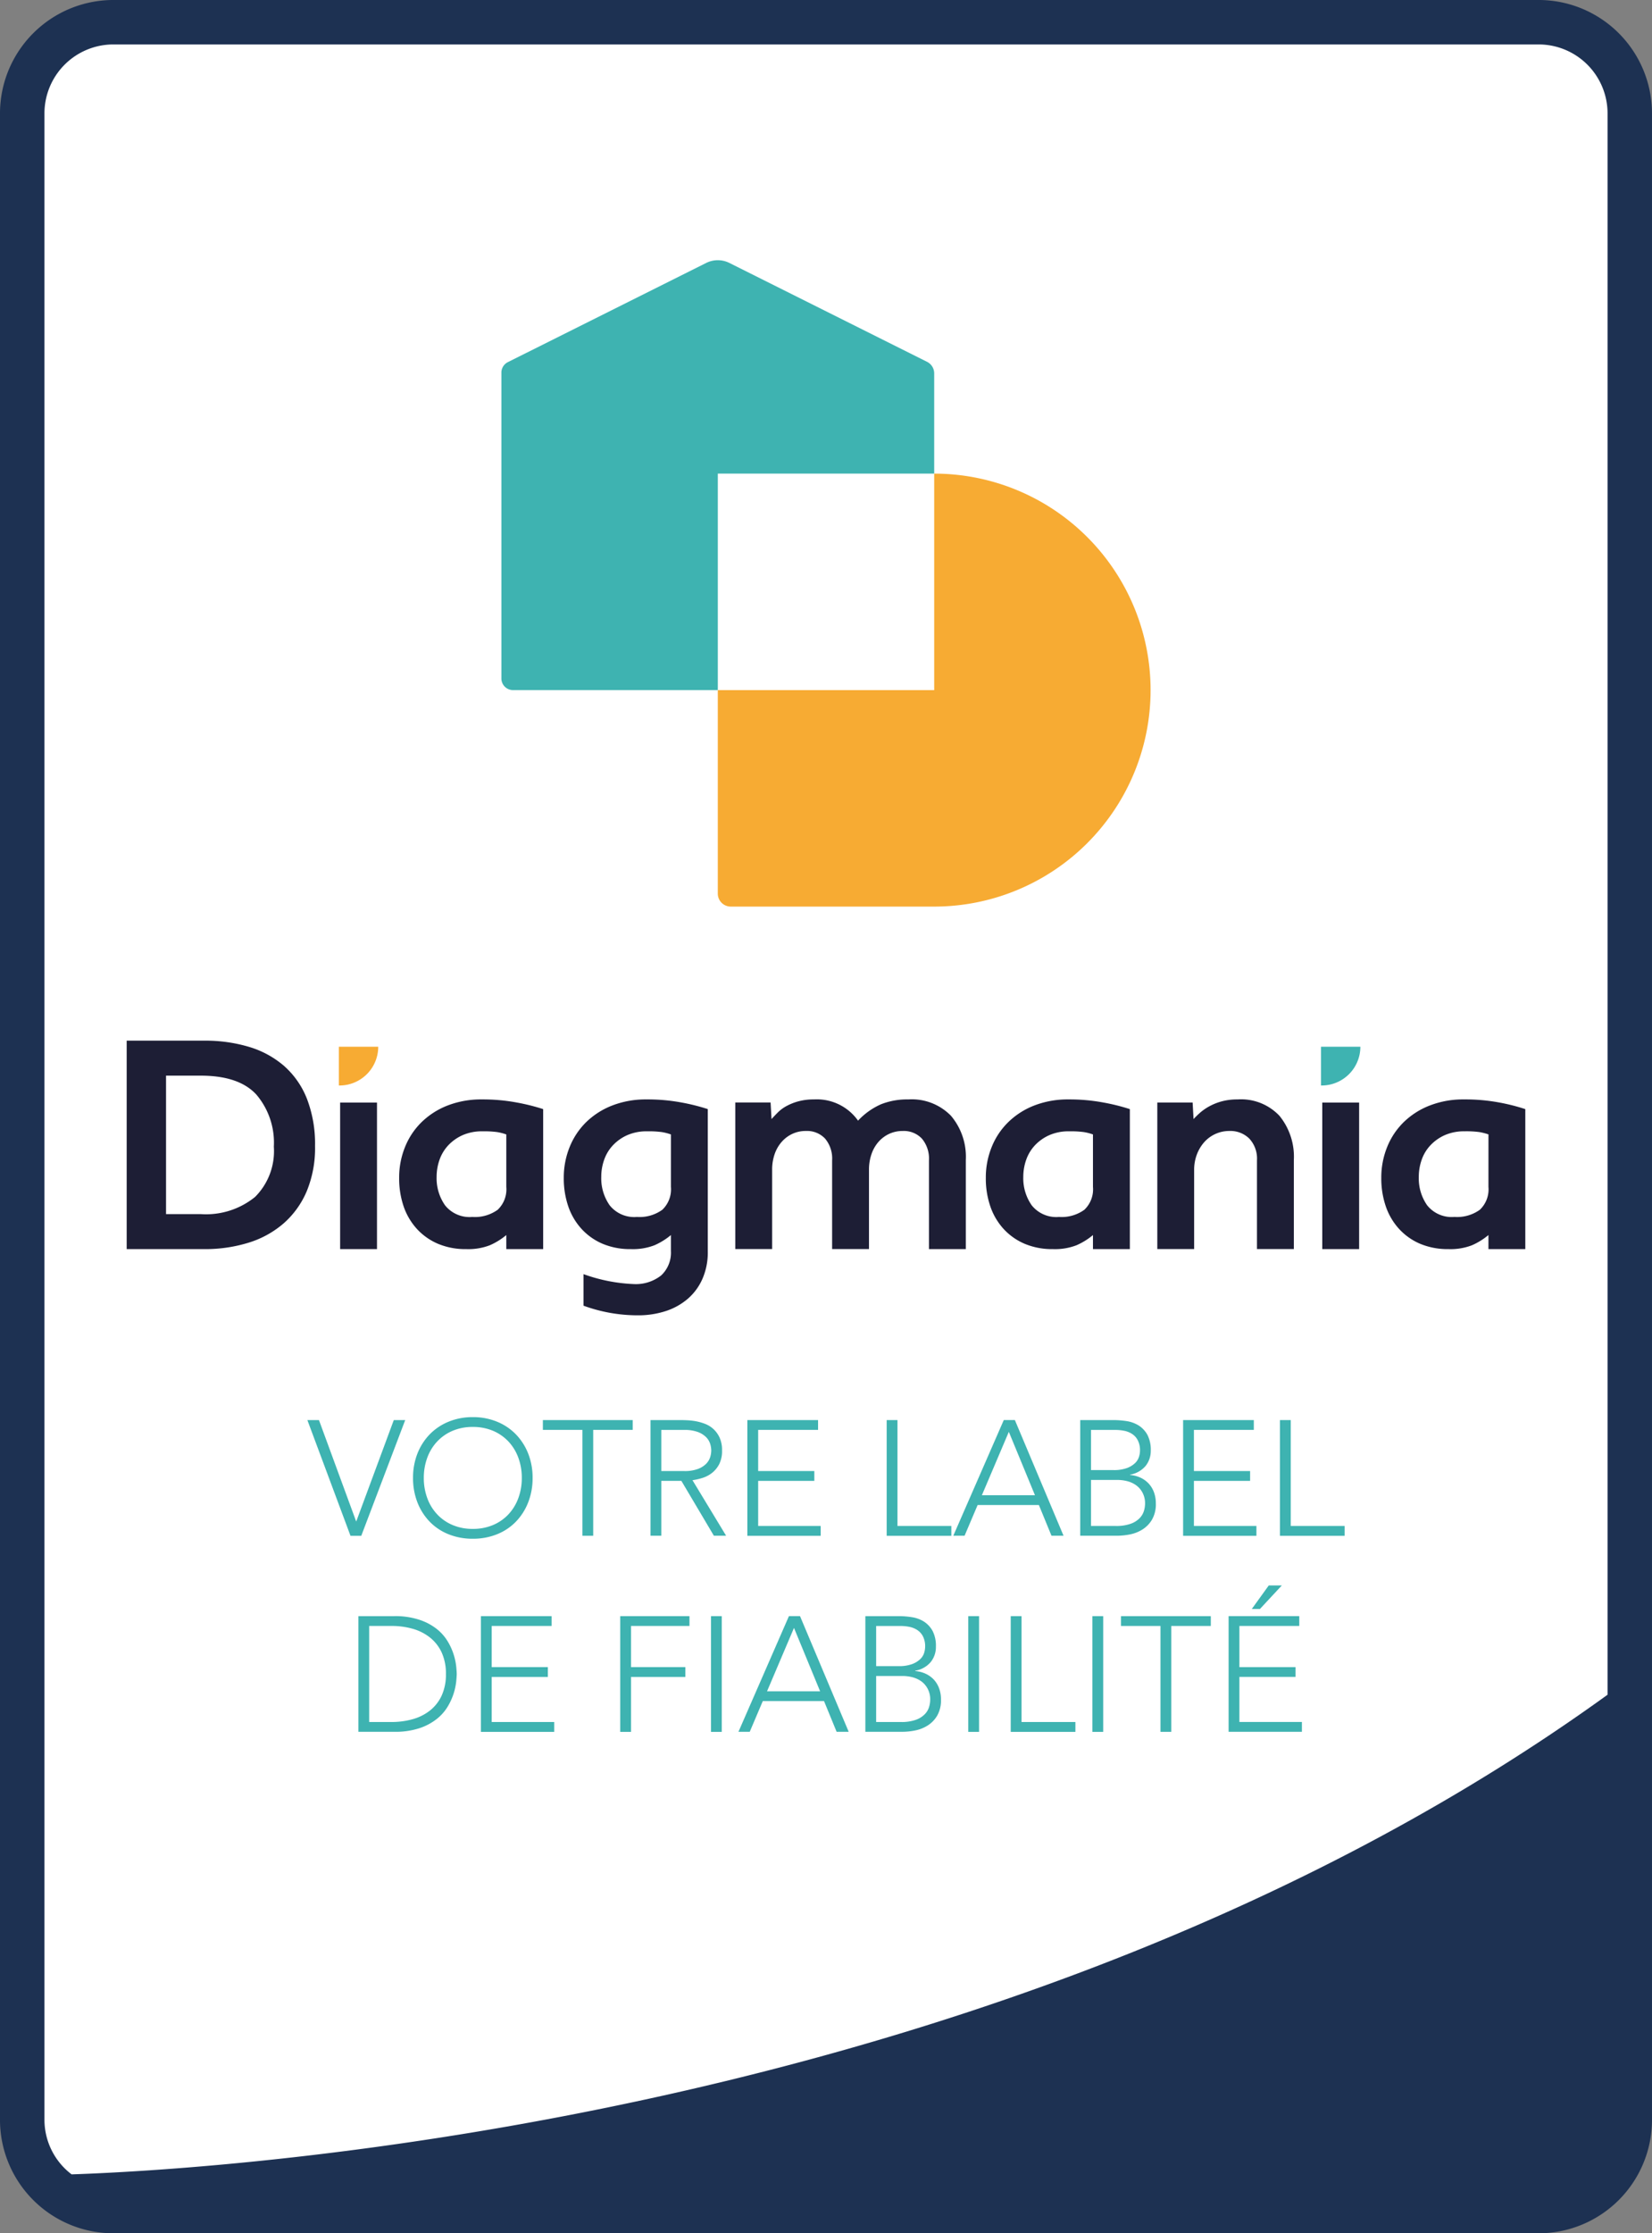 <svg xmlns="http://www.w3.org/2000/svg" xmlns:xlink="http://www.w3.org/1999/xlink" width="177.064" height="239.281" viewBox="0 0 177.064 239.281"><rect x="0" y="0" width="177.064" height="239.281" fill="#808080" stroke="none"/><defs><style>.a{fill:none;}.b{clip-path:url(#a);}.c{fill:#fff;}.d{fill:#3eb3b1;}.e{fill:#f7ab33;}.f{fill:#1d1e35;}.g{fill:#1d3152;}</style><clipPath id="a"><path class="a" d="M0,146.2H177.064V-93.086H0Z" transform="translate(0 93.086)"/></clipPath></defs><g transform="translate(0 93.086)"><g class="b" transform="translate(0 -93.086)"><g transform="translate(2.751 2.02)"><path class="c" d="M99.568,142.779H-54.8a8.6,8.6,0,0,1-8.6-8.6v-216.5a8.6,8.6,0,0,1,8.6-8.6H99.568a8.6,8.6,0,0,1,8.6,8.6v216.5a8.6,8.6,0,0,1-8.6,8.6" transform="translate(63.397 90.911)"/></g><g transform="translate(141.589 112.152)"><path class="d" d="M2.577,0h0A4.153,4.153,0,0,1-1.574,4.151h-.067V0Z" transform="translate(1.641)"/></g><g transform="translate(36.318 112.152)"><path class="e" d="M2.579,0h0A4.151,4.151,0,0,1-1.573,4.151h-.069V0Z" transform="translate(1.642)"/></g><g transform="translate(13.578 111.5)"><path class="f" d="M10.311,1.657A10.2,10.2,0,0,0,6.56-.387a16.275,16.275,0,0,0-4.789-.668H-6.565V21.278H1.74a15.719,15.719,0,0,0,4.753-.686,10.407,10.407,0,0,0,3.766-2.074,9.514,9.514,0,0,0,2.478-3.45,12.124,12.124,0,0,0,.887-4.84,13.438,13.438,0,0,0-.869-5.056,9.134,9.134,0,0,0-2.445-3.514M7.2,15.684A8.33,8.33,0,0,1,1.37,17.527H-2.347V2.693H1.37q4.118,0,5.977,2.044A7.941,7.941,0,0,1,9.208,10.3,6.938,6.938,0,0,1,7.2,15.684" transform="translate(6.565 1.055)"/></g><path class="f" d="M14.182-31.428h3.951v-15.7H14.182Z" transform="translate(22.273 165.26)"/><g transform="translate(42.783 117.795)"><path class="f" d="M5.42,0A9.909,9.909,0,0,0,1.736.653,8.287,8.287,0,0,0-1.058,2.445,7.744,7.744,0,0,0-2.832,5.123a8.642,8.642,0,0,0-.62,3.283,9.242,9.242,0,0,0,.483,3.064,6.866,6.866,0,0,0,1.424,2.409A6.536,6.536,0,0,0,.716,15.47a7.587,7.587,0,0,0,3.031.568,6.4,6.4,0,0,0,2.527-.416,7.308,7.308,0,0,0,1.758-1.09v1.506h3.951v-15a21.654,21.654,0,0,0-2.794-.7A19.8,19.8,0,0,0,5.42,0M8.032,9.375a3.02,3.02,0,0,1-.92,2.445,4.163,4.163,0,0,1-2.727.771,3.362,3.362,0,0,1-2.915-1.242A5.033,5.033,0,0,1,.564,8.3,5.494,5.494,0,0,1,.883,6.444a4.413,4.413,0,0,1,.954-1.555,4.785,4.785,0,0,1,1.54-1.072,5.135,5.135,0,0,1,2.11-.4A10.421,10.421,0,0,1,7.06,3.5a5.5,5.5,0,0,1,.972.252Z" transform="translate(3.451)"/></g><g transform="translate(78.808 117.795)"><path class="f" d="M11.333,0A7.6,7.6,0,0,0,8.405.519,7.47,7.47,0,0,0,5.943,2.275,5.408,5.408,0,0,0,1.223,0,6.194,6.194,0,0,0-.435.2,5.889,5.889,0,0,0-1.707.7a4.022,4.022,0,0,0-.938.686c-.257.257-.483.494-.686.72l-.1-1.776H-7.216v15.7h3.951V7.532A5.035,5.035,0,0,1-3.013,5.91a3.922,3.922,0,0,1,.738-1.324A3.473,3.473,0,0,1-1.121,3.7,3.36,3.36,0,0,1,.352,3.38,2.653,2.653,0,0,1,2.411,4.2a3.319,3.319,0,0,1,.753,2.326v9.508H7.115V7.532A5.035,5.035,0,0,1,7.367,5.91,3.96,3.96,0,0,1,8.1,4.586,3.5,3.5,0,0,1,9.256,3.7a3.4,3.4,0,0,1,1.475-.319,2.657,2.657,0,0,1,2.059.823,3.319,3.319,0,0,1,.753,2.326v9.508h3.951V6.493a6.8,6.8,0,0,0-1.589-4.738A5.862,5.862,0,0,0,11.333,0" transform="translate(7.216 0)"/></g><g transform="translate(124.042 117.795)"><path class="f" d="M5.258,0A6.382,6.382,0,0,0,3.585.2,6.1,6.1,0,0,0,2.261.72a5.628,5.628,0,0,0-1.005.686,9.468,9.468,0,0,0-.72.7L.438.334H-3.348v15.7H.6V7.532A4.6,4.6,0,0,1,.888,5.91a4.266,4.266,0,0,1,.787-1.324A3.593,3.593,0,0,1,4.387,3.38,2.881,2.881,0,0,1,6.515,4.2a3.153,3.153,0,0,1,.82,2.326v9.508h3.951V6.493A6.933,6.933,0,0,0,9.744,1.756,5.649,5.649,0,0,0,5.258,0" transform="translate(3.348)"/></g><g transform="translate(105.663 117.795)"><path class="f" d="M5.42,0A9.909,9.909,0,0,0,1.736.653,8.262,8.262,0,0,0-1.058,2.445,7.744,7.744,0,0,0-2.832,5.123a8.642,8.642,0,0,0-.62,3.283,9.176,9.176,0,0,0,.486,3.064,6.86,6.86,0,0,0,1.422,2.409A6.536,6.536,0,0,0,.716,15.47a7.587,7.587,0,0,0,3.031.568,6.4,6.4,0,0,0,2.527-.416,7.308,7.308,0,0,0,1.758-1.09v1.506h3.953v-15a21.818,21.818,0,0,0-2.8-.7A19.8,19.8,0,0,0,5.42,0M8.032,9.375a3.02,3.02,0,0,1-.92,2.445,4.158,4.158,0,0,1-2.727.771,3.362,3.362,0,0,1-2.915-1.242A5.033,5.033,0,0,1,.564,8.3,5.494,5.494,0,0,1,.883,6.444a4.413,4.413,0,0,1,.954-1.555A4.768,4.768,0,0,1,3.379,3.817a5.114,5.114,0,0,1,2.108-.4A10.421,10.421,0,0,1,7.06,3.5a5.5,5.5,0,0,1,.972.252Z" transform="translate(3.451)"/></g><g transform="translate(148.051 117.795)"><path class="f" d="M7.722.2A19.782,19.782,0,0,0,3.954-.13,9.843,9.843,0,0,0,.273.523a8.273,8.273,0,0,0-2.8,1.792A7.768,7.768,0,0,0-4.3,4.993a8.688,8.688,0,0,0-.619,3.28,9.219,9.219,0,0,0,.486,3.064A6.887,6.887,0,0,0-3.01,13.748,6.536,6.536,0,0,0-.75,15.34a7.632,7.632,0,0,0,3.031.568,6.4,6.4,0,0,0,2.527-.416A7.368,7.368,0,0,0,6.566,14.4v1.509h3.951v-15A21.187,21.187,0,0,0,7.722.2M6.566,9.245a3.012,3.012,0,0,1-.92,2.445,4.163,4.163,0,0,1-2.727.769A3.364,3.364,0,0,1,0,11.219,5.033,5.033,0,0,1-.9,8.173,5.469,5.469,0,0,1-.583,6.317a4.331,4.331,0,0,1,.956-1.56,4.809,4.809,0,0,1,1.54-1.072,5.157,5.157,0,0,1,2.108-.4A10.565,10.565,0,0,1,5.6,3.369a6.088,6.088,0,0,1,.969.249Z" transform="translate(4.917 0.13)"/></g><path class="f" d="M55.133-31.428h3.951v-15.7H55.133Z" transform="translate(86.589 165.26)"/><g transform="translate(60.426 117.795)"><path class="f" d="M5.422,0A9.909,9.909,0,0,0,1.738.653a8.3,8.3,0,0,0-2.8,1.792A7.817,7.817,0,0,0-2.832,5.123a8.691,8.691,0,0,0-.62,3.283,9.241,9.241,0,0,0,.486,3.064,6.866,6.866,0,0,0,1.424,2.409A6.536,6.536,0,0,0,.717,15.47a7.587,7.587,0,0,0,3.031.568,6.4,6.4,0,0,0,2.527-.416,7.308,7.308,0,0,0,1.758-1.09v1.709A3.336,3.336,0,0,1,6.995,18.85a4.379,4.379,0,0,1-2.838.938,17.9,17.9,0,0,1-5.491-1.069V22.1a16.915,16.915,0,0,0,5.817,1.031,9.514,9.514,0,0,0,2.982-.45A6.885,6.885,0,0,0,9.84,21.361a6.017,6.017,0,0,0,1.573-2.141,7.064,7.064,0,0,0,.571-2.915V1.036A21.876,21.876,0,0,0,9.19.334,19.8,19.8,0,0,0,5.422,0M8.033,9.375a3.02,3.02,0,0,1-.92,2.445,4.166,4.166,0,0,1-2.73.771,3.36,3.36,0,0,1-2.912-1.242A5.033,5.033,0,0,1,.566,8.3,5.432,5.432,0,0,1,.885,6.444a4.376,4.376,0,0,1,.954-1.555,4.757,4.757,0,0,1,1.54-1.072,5.127,5.127,0,0,1,2.11-.4A10.421,10.421,0,0,1,7.062,3.5a5.558,5.558,0,0,1,.972.252Z" transform="translate(3.452)"/></g><g transform="translate(53.74 27.88)"><path class="d" d="M27.872,6.65,6.691-3.941a2.788,2.788,0,0,0-2.488,0L-17.058,6.688a1.254,1.254,0,0,0-.689,1.118V40.578A1.247,1.247,0,0,0-16.5,41.825H5.45V18.631H28.641V7.894a1.386,1.386,0,0,0-.769-1.244" transform="translate(17.747 4.234)"/></g><g transform="translate(76.935 50.746)"><path class="e" d="M14.171,0V23.194H-9.023V45a1.391,1.391,0,0,0,1.391,1.388h21.8A23.194,23.194,0,0,0,14.171,0" transform="translate(9.023)"/></g><g transform="translate(32.945 152.151)"><path class="d" d="M0,0H1.242L5.234,10.873,9.262,0h1.224L5.776,12.4H4.622Z"/></g><g transform="translate(44.27 151.835)"><path class="d" d="M.705,3.98a6.18,6.18,0,0,0,.368,2.152A5.039,5.039,0,0,0,2.124,7.864,4.793,4.793,0,0,0,3.78,9.021a5.419,5.419,0,0,0,2.177.419,5.44,5.44,0,0,0,2.18-.419A4.842,4.842,0,0,0,9.792,7.864a5.114,5.114,0,0,0,1.049-1.733,6.18,6.18,0,0,0,.368-2.152,6.2,6.2,0,0,0-.368-2.154A5.139,5.139,0,0,0,9.792.093,4.913,4.913,0,0,0,8.137-1.064a5.485,5.485,0,0,0-2.18-.419,5.463,5.463,0,0,0-2.177.419A4.863,4.863,0,0,0,2.124.093,5.063,5.063,0,0,0,1.073,1.826,6.2,6.2,0,0,0,.705,3.98m-1.154,0a7.041,7.041,0,0,1,.47-2.609A6.249,6.249,0,0,1,1.335-.686,5.938,5.938,0,0,1,3.358-2.043a6.716,6.716,0,0,1,2.6-.491,6.716,6.716,0,0,1,2.6.491A5.938,5.938,0,0,1,10.579-.686a6.249,6.249,0,0,1,1.314,2.056,7.041,7.041,0,0,1,.473,2.609A7.1,7.1,0,0,1,11.892,6.6a6.2,6.2,0,0,1-1.314,2.064,5.811,5.811,0,0,1-2.023,1.35,6.809,6.809,0,0,1-2.6.481,6.809,6.809,0,0,1-2.6-.481,5.811,5.811,0,0,1-2.023-1.35A6.2,6.2,0,0,1,.021,6.6,7.1,7.1,0,0,1-.449,3.98" transform="translate(0.449 2.534)"/></g><g transform="translate(58.187 152.151)"><path class="d" d="M2.588.642H-1.648V-.409H7.981V.642H3.745V11.986H2.588Z" transform="translate(1.648 0.409)"/></g><g transform="translate(69.722 152.152)"><path class="d" d="M.707,3.336h2.45A4.056,4.056,0,0,0,4.637,3.11a2.447,2.447,0,0,0,.884-.56,1.8,1.8,0,0,0,.429-.717,2.535,2.535,0,0,0,.111-.7,2.518,2.518,0,0,0-.111-.7,1.8,1.8,0,0,0-.429-.717,2.482,2.482,0,0,0-.884-.56,4.056,4.056,0,0,0-1.481-.226H.707ZM-.45-2.124H2.807c.162,0,.383.005.666.018a6.946,6.946,0,0,1,.91.1,5.657,5.657,0,0,1,1,.28,2.848,2.848,0,0,1,.91.56,2.882,2.882,0,0,1,.666.928A3.2,3.2,0,0,1,7.218,1.13,3.111,3.111,0,0,1,6.912,2.6a2.881,2.881,0,0,1-.771.938,3.192,3.192,0,0,1-1.023.535,6.663,6.663,0,0,1-1.069.244l3.606,5.951H6.344L2.858,4.387H.707v5.881H-.45Z" transform="translate(0.45 2.124)"/></g><g transform="translate(80.104 152.151)"><path class="d" d="M0,0H7.578V1.051H1.157V5.46h6.02V6.514H1.157v4.83h6.7V12.4H0Z"/></g><g transform="translate(95.035 152.151)"><path class="d" d="M0,0H1.157V11.344H6.93V12.4H0Z"/></g><g transform="translate(102.175 152.149)"><path class="d" d="M3.637.771.748,7.563H6.439ZM3.095-.491h1.19L9.5,11.9H8.208L6.858,8.611H.293l-1.4,3.293H-2.316Z" transform="translate(2.316 0.491)"/></g><g transform="translate(115.779 152.151)"><path class="d" d="M.707,6.931H3.349a4.555,4.555,0,0,0,1.635-.244,2.5,2.5,0,0,0,.956-.614A1.913,1.913,0,0,0,6.385,5.3,2.794,2.794,0,0,0,6.5,4.55a2.422,2.422,0,0,0-.265-1.172,2.315,2.315,0,0,0-.681-.8A2.882,2.882,0,0,0,4.6,2.134,4.26,4.26,0,0,0,3.521,2H.707Zm0-5.987H3.1A4.053,4.053,0,0,0,4.557.726,2.536,2.536,0,0,0,5.434.191,1.569,1.569,0,0,0,5.85-.483a2.291,2.291,0,0,0,.108-.655,2.341,2.341,0,0,0-.221-1.077A1.764,1.764,0,0,0,5.151-2.9,2.381,2.381,0,0,0,4.3-3.259a4.986,4.986,0,0,0-1.036-.1H.707ZM-.45-4.413H3.123A9.2,9.2,0,0,1,4.539-4.3a3.412,3.412,0,0,1,1.288.473,2.78,2.78,0,0,1,.928,1,3.48,3.48,0,0,1,.357,1.691A2.566,2.566,0,0,1,6.552.507a2.778,2.778,0,0,1-1.663.928v.033a3.347,3.347,0,0,1,1.121.288,2.857,2.857,0,0,1,.877.632,2.778,2.778,0,0,1,.568.936,3.412,3.412,0,0,1,.2,1.19,3.285,3.285,0,0,1-.411,1.74A3.146,3.146,0,0,1,6.21,7.316a3.935,3.935,0,0,1-1.347.524,7.259,7.259,0,0,1-1.357.139H-.45Z" transform="translate(0.45 4.413)"/></g><g transform="translate(126.808 152.151)"><path class="d" d="M0,0H7.578V1.051H1.157V5.46H7.18V6.514H1.157v4.83h6.7V12.4H0Z"/></g><g transform="translate(137.188 152.151)"><path class="d" d="M0,0H1.157V11.344H6.93V12.4H0Z"/></g><g transform="translate(38.413 173.157)"><path class="d" d="M.707,6.931h2.38A8.309,8.309,0,0,0,5.38,6.625a5.285,5.285,0,0,0,1.856-.936,4.392,4.392,0,0,0,1.244-1.6,5.409,5.409,0,0,0,.452-2.3,5.438,5.438,0,0,0-.452-2.3,4.4,4.4,0,0,0-1.244-1.6A5.285,5.285,0,0,0,5.38-3.056a8.213,8.213,0,0,0-2.293-.306H.707ZM-.45-4.413H3.385a8.221,8.221,0,0,1,2.73.4A6.033,6.033,0,0,1,7.981-3.012,4.984,4.984,0,0,1,9.154-1.655a6.59,6.59,0,0,1,.63,1.427,6.684,6.684,0,0,1,.254,1.234c.033.368.051.627.051.779s-.018.411-.051.779A6.77,6.77,0,0,1,9.783,3.8a6.645,6.645,0,0,1-.63,1.427A4.938,4.938,0,0,1,7.981,6.579,6.036,6.036,0,0,1,6.115,7.586a8.293,8.293,0,0,1-2.73.393H-.45Z" transform="translate(0.45 4.413)"/></g><g transform="translate(51.543 173.157)"><path class="d" d="M0,0H7.578V1.051H1.157V5.462h6.02V6.514H1.157v4.83h6.7V12.4H0Z"/></g><g transform="translate(66.475 173.157)"><path class="d" d="M0,0H7.424V1.051H1.157V5.462H6.984V6.514H1.157V12.4H0Z"/></g><path class="d" d="M29.646-25.724H30.8v12.4H29.646Z" transform="translate(46.56 198.881)"/><g transform="translate(79.148 173.156)"><path class="d" d="M3.637.771.748,7.563H6.437ZM3.095-.491H4.283L9.5,11.9H8.205L6.856,8.611H.293l-1.4,3.293H-2.316Z" transform="translate(2.316 0.491)"/></g><g transform="translate(92.75 173.157)"><path class="d" d="M.707,6.931H3.349a4.571,4.571,0,0,0,1.637-.244,2.49,2.49,0,0,0,.954-.614A1.868,1.868,0,0,0,6.385,5.3,2.694,2.694,0,0,0,6.5,4.55a2.393,2.393,0,0,0-.265-1.172,2.336,2.336,0,0,0-.679-.8A2.871,2.871,0,0,0,4.6,2.134,4.255,4.255,0,0,0,3.524,2H.707Zm0-5.987h2.4A4.038,4.038,0,0,0,4.557.726,2.536,2.536,0,0,0,5.434.191a1.585,1.585,0,0,0,.419-.673,2.374,2.374,0,0,0,.105-.655A2.349,2.349,0,0,0,5.74-2.215,1.808,1.808,0,0,0,5.154-2.9,2.394,2.394,0,0,0,4.3-3.259a4.961,4.961,0,0,0-1.033-.1H.707ZM-.45-4.413H3.123A8.892,8.892,0,0,1,4.539-4.3a3.393,3.393,0,0,1,1.288.47,2.779,2.779,0,0,1,.928,1,3.457,3.457,0,0,1,.357,1.691A2.564,2.564,0,0,1,6.555.507a2.773,2.773,0,0,1-1.663.928v.036a3.3,3.3,0,0,1,1.121.288,2.869,2.869,0,0,1,.877.63,2.814,2.814,0,0,1,.566.936,3.353,3.353,0,0,1,.2,1.19,3.279,3.279,0,0,1-.411,1.74A3.122,3.122,0,0,1,6.21,7.316a3.922,3.922,0,0,1-1.344.524,7.07,7.07,0,0,1-1.357.139H-.45Z" transform="translate(0.45 4.413)"/></g><path class="d" d="M40.373-25.724H41.53v12.4H40.373Z" transform="translate(63.407 198.881)"/><g transform="translate(108.331 173.157)"><path class="d" d="M0,0H1.157V11.344H6.933V12.4H0Z"/></g><path class="d" d="M45.549-25.724h1.157v12.4H45.549Z" transform="translate(71.537 198.881)"/><g transform="translate(120.147 173.158)"><path class="d" d="M2.588.642H-1.648V-.409H7.981V.642H3.745V11.986H2.588Z" transform="translate(1.648 0.409)"/></g><g transform="translate(131.684 169.866)"><path class="d" d="M2.631,0h1.4L1.685,2.522H.811ZM-1.675,3.29H5.9V4.342H-.518V8.755H5.5V9.8H-.518v4.83h6.7v1.051H-1.675Z" transform="translate(1.675)"/></g><g transform="translate(-0.001 -0.001)"><path class="g" d="M2.912,7.419a7.389,7.389,0,0,1,7.38-7.38H163.067a7.389,7.389,0,0,1,7.38,7.38V176.854C107.2,222.579,22.438,227.681,5.822,228.244a7.35,7.35,0,0,1-2.91-5.83ZM163.067-4.724H10.292A12.159,12.159,0,0,0-1.854,7.419V222.414a12.159,12.159,0,0,0,12.146,12.143H163.067a12.156,12.156,0,0,0,12.143-12.143V7.419A12.156,12.156,0,0,0,163.067-4.724" transform="translate(1.854 4.724)"/></g></g></g></svg>